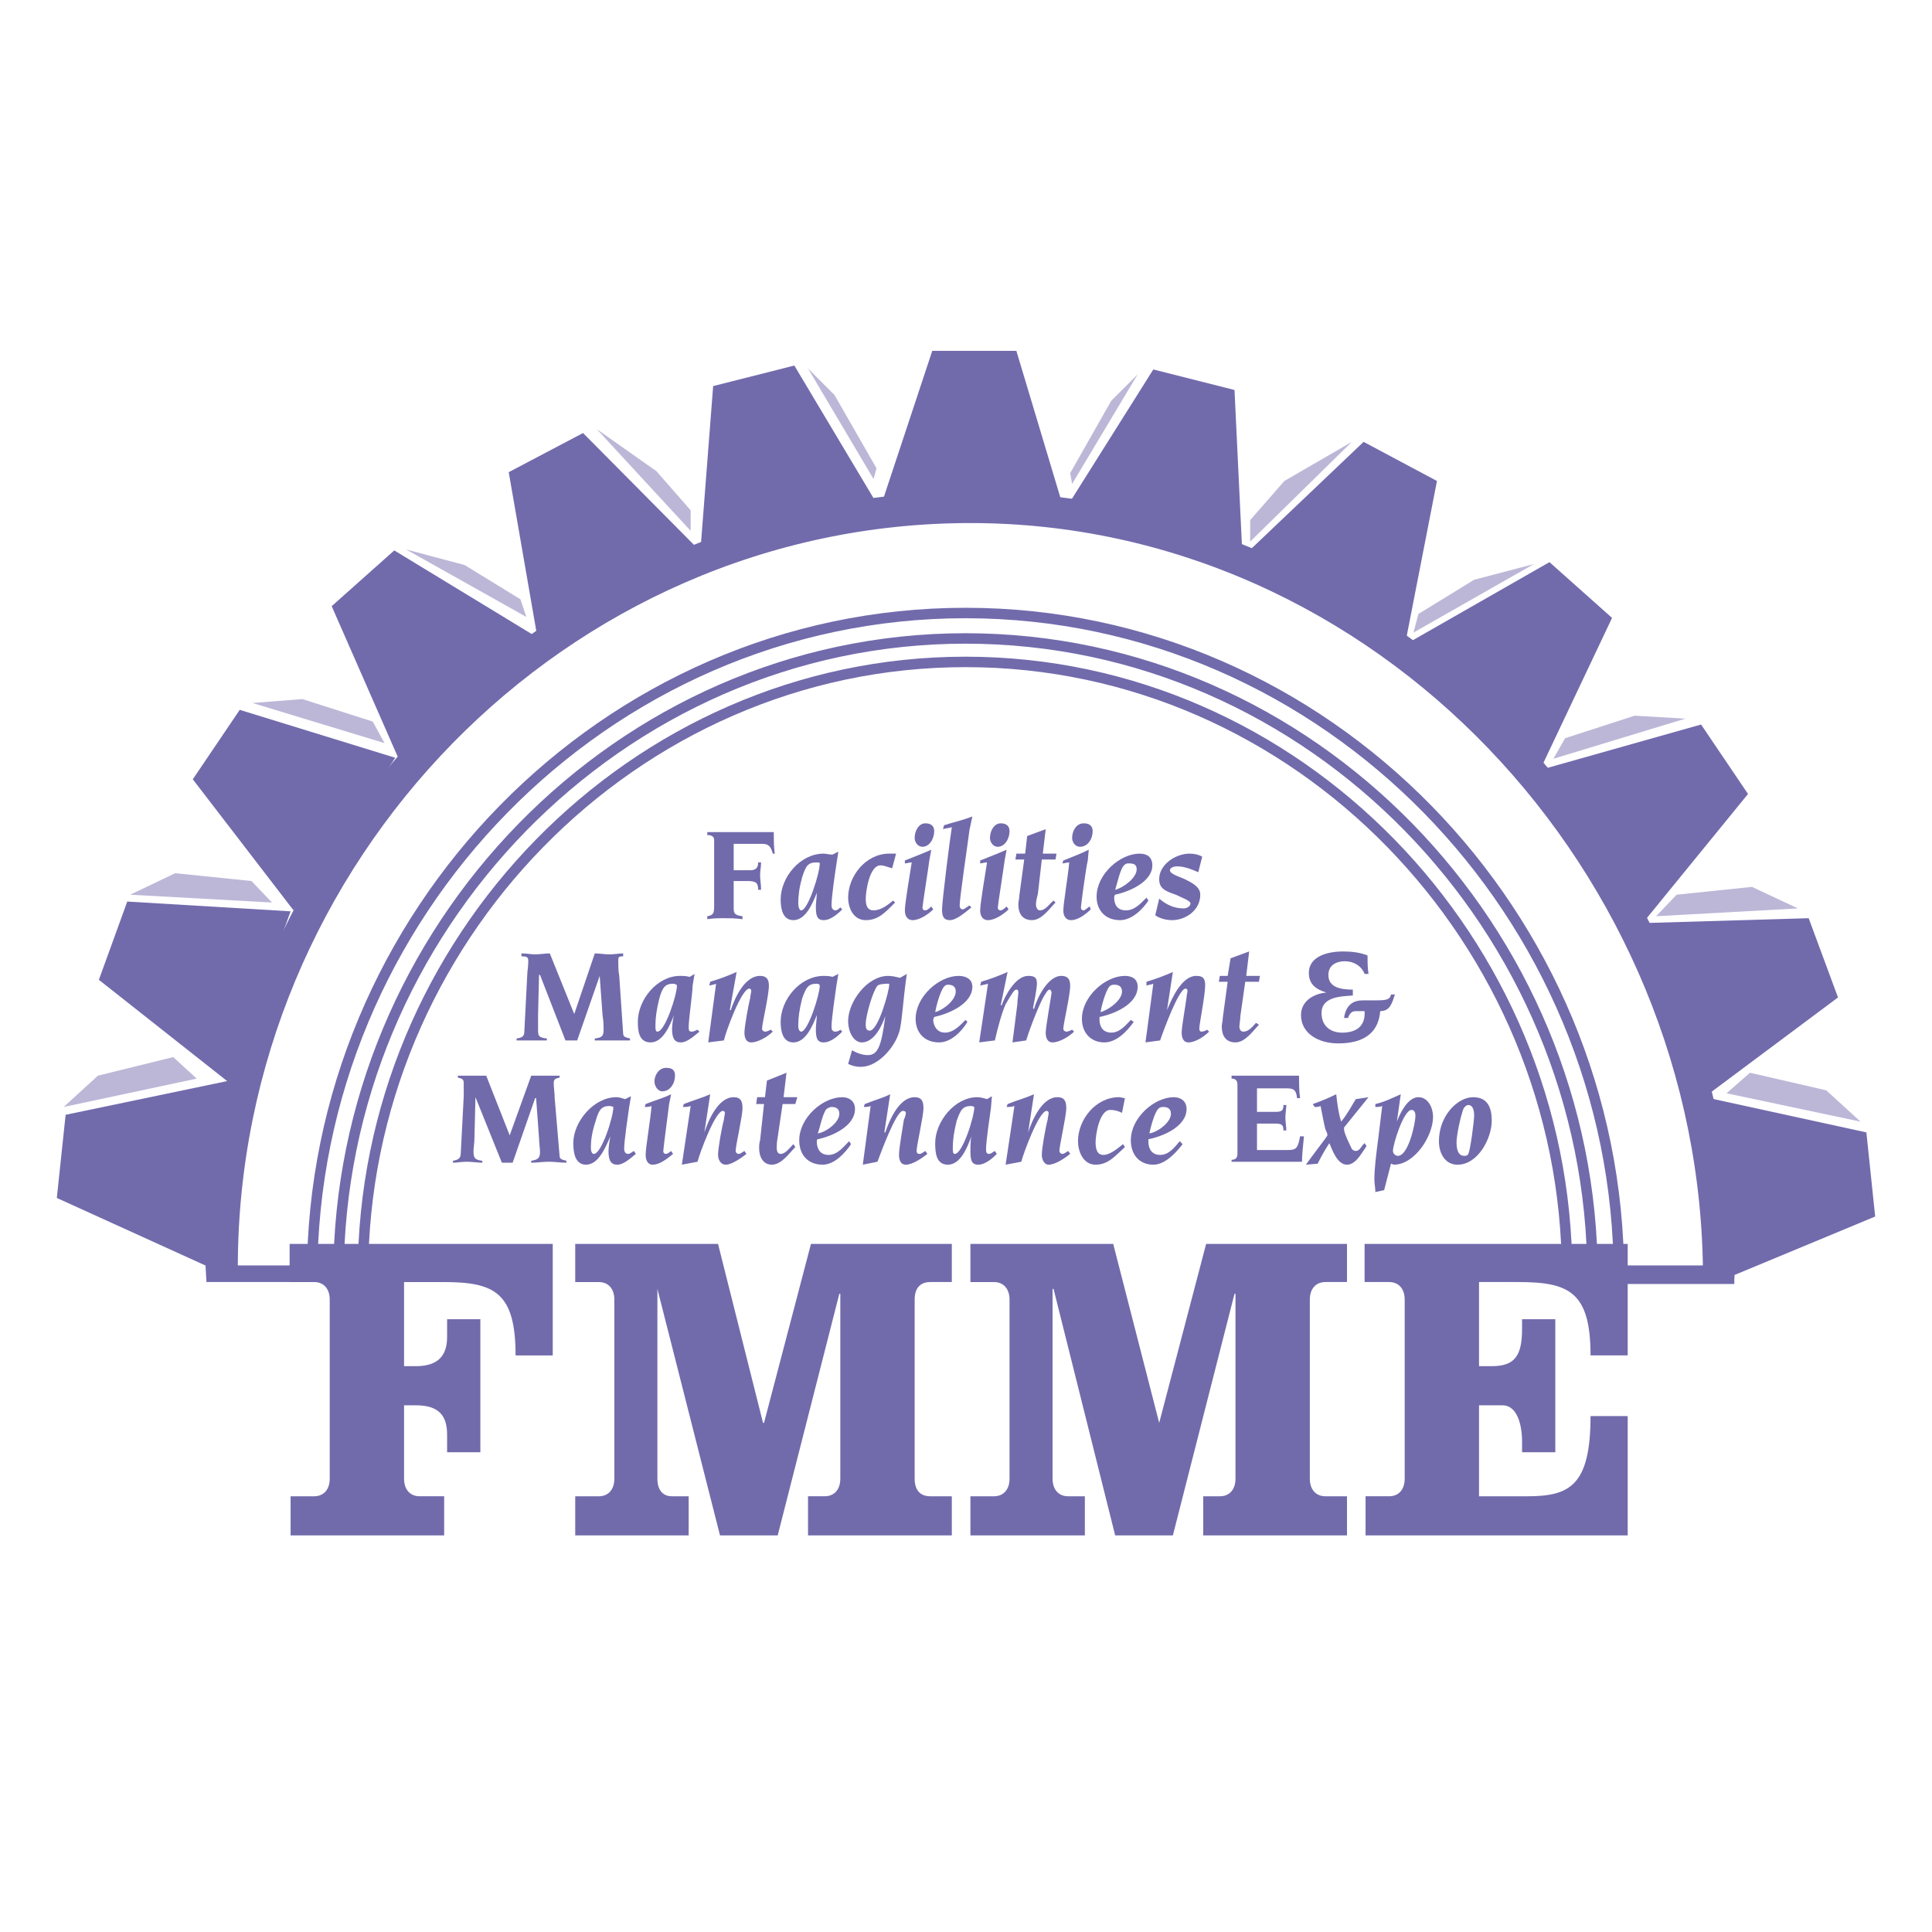 <?xml version="1.0" encoding="utf-8"?>
<!-- Generator: Adobe Illustrator 13.0.0, SVG Export Plug-In . SVG Version: 6.00 Build 14948)  -->
<!DOCTYPE svg PUBLIC "-//W3C//DTD SVG 1.0//EN" "http://www.w3.org/TR/2001/REC-SVG-20010904/DTD/svg10.dtd">
<svg version="1.0" id="Layer_1" xmlns="http://www.w3.org/2000/svg" xmlns:xlink="http://www.w3.org/1999/xlink" x="0px" y="0px"
	 width="192.756px" height="192.756px" viewBox="0 0 192.756 192.756" enable-background="new 0 0 192.756 192.756"
	 xml:space="preserve">
<g>
	<polygon fill-rule="evenodd" clip-rule="evenodd" fill="#FFFFFF" points="0,0 192.756,0 192.756,192.756 0,192.756 0,0 	"/>
	<polygon fill-rule="evenodd" clip-rule="evenodd" fill="#716BAC" points="170.106,109.467 186.209,112.98 187.087,121.373 
		172.058,127.619 170.106,109.467 170.106,109.467 	"/>
	<polygon fill-rule="evenodd" clip-rule="evenodd" fill="#716BAC" points="163.958,92.096 180.451,91.608 183.379,99.514 
		170.302,109.271 163.958,92.096 163.958,92.096 	"/>
	<polygon fill-rule="evenodd" clip-rule="evenodd" fill="#716BAC" points="153.809,76.774 169.716,72.285 174.4,79.214 
		164.056,91.9 153.809,76.774 153.809,76.774 	"/>
	<polygon fill-rule="evenodd" clip-rule="evenodd" fill="#716BAC" points="140.244,64.283 154.59,56.085 160.835,61.648 
		153.809,76.482 140.244,64.283 140.244,64.283 	"/>
	<polygon fill-rule="evenodd" clip-rule="evenodd" fill="#716BAC" points="124.045,55.5 136.048,44.083 143.367,47.986 
		140.244,63.99 124.045,55.5 124.045,55.5 	"/>
	<polygon fill-rule="evenodd" clip-rule="evenodd" fill="#716BAC" points="106.283,50.816 115.066,36.86 123.166,38.909 
		123.947,55.207 106.283,50.816 106.283,50.816 	"/>
	<polygon fill-rule="evenodd" clip-rule="evenodd" fill="#716BAC" points="87.839,50.621 93.011,35.006 101.404,35.006 
		106.088,50.621 87.839,50.621 87.839,50.621 	"/>
	<polygon fill-rule="evenodd" clip-rule="evenodd" fill="#716BAC" points="69.883,54.915 71.151,38.52 79.251,36.47 87.644,50.522 
		69.883,54.915 69.883,54.915 	"/>
	<polygon fill-rule="evenodd" clip-rule="evenodd" fill="#716BAC" points="53.585,63.405 50.755,47.108 58.172,43.203 
		69.688,54.816 53.585,63.405 53.585,63.405 	"/>
	<polygon fill-rule="evenodd" clip-rule="evenodd" fill="#716BAC" points="39.728,75.603 33.092,60.477 39.337,54.915 
		53.292,63.405 39.728,75.603 39.728,75.603 	"/>
	<polygon fill-rule="evenodd" clip-rule="evenodd" fill="#716BAC" points="29.286,90.827 19.234,77.75 23.918,70.822 39.435,75.603 
		29.286,90.827 29.286,90.827 	"/>
	<polygon fill-rule="evenodd" clip-rule="evenodd" fill="#716BAC" points="22.845,108.004 9.865,97.756 12.696,89.948 
		28.993,90.924 22.845,108.004 22.845,108.004 	"/>
	<polygon fill-rule="evenodd" clip-rule="evenodd" fill="#716BAC" points="20.698,126.35 5.669,119.52 6.547,111.223 
		24.309,107.516 20.698,126.35 20.698,126.35 	"/>
	<path fill="none" stroke="#716BAC" stroke-width="3.131" stroke-miterlimit="2.613" d="M171.473,127.521
		c0-41.281-33.375-76.901-74.656-76.901c-41.28,0-74.655,34.643-74.655,75.827"/>
	<path fill="none" stroke="#716BAC" stroke-width="1.043" stroke-miterlimit="2.613" d="M161.519,127.326
		c0-36.012-29.179-66.166-65.189-66.166c-36.01,0-65.189,30.154-65.189,66.166 M158.884,127.326
		c0-34.548-28.008-63.628-62.555-63.628c-34.546,0-62.554,29.081-62.554,63.628 M156.347,127.131
		c0-33.182-26.837-61.092-60.018-61.092c-33.18,0-60.114,27.91-60.114,61.092"/>
	<polygon fill-rule="evenodd" clip-rule="evenodd" fill="#716BAC" points="36.8,127.91 36.8,126.252 20.503,126.252 20.6,127.91 
		36.8,127.91 36.8,127.91 	"/>
	<polygon fill-rule="evenodd" clip-rule="evenodd" fill="#716BAC" points="173.034,128.105 173.034,126.252 155.663,126.252 
		155.565,128.105 173.034,128.105 173.034,128.105 	"/>
	<polygon fill-rule="evenodd" clip-rule="evenodd" fill="#BCB7D7" points="6.353,110.443 9.768,107.32 17.282,105.465 
		19.625,107.613 6.353,110.443 6.353,110.443 	"/>
	<polygon fill-rule="evenodd" clip-rule="evenodd" fill="#BCB7D7" points="185.623,111.906 182.207,108.783 174.596,107.027 
		172.253,109.076 185.623,111.906 185.623,111.906 	"/>
	<polygon fill-rule="evenodd" clip-rule="evenodd" fill="#BCB7D7" points="12.988,89.266 17.478,87.119 25.089,87.9 27.139,90.046 
		12.988,89.266 12.988,89.266 	"/>
	<polygon fill-rule="evenodd" clip-rule="evenodd" fill="#BCB7D7" points="179.377,90.632 174.791,88.484 167.276,89.266 
		165.227,91.413 179.377,90.632 179.377,90.632 	"/>
	<polygon fill-rule="evenodd" clip-rule="evenodd" fill="#BCB7D7" points="25.187,70.138 30.164,69.747 37.19,71.992 38.362,74.139 
		25.187,70.138 25.187,70.138 	"/>
	<polygon fill-rule="evenodd" clip-rule="evenodd" fill="#BCB7D7" points="168.154,71.699 163.08,71.406 156.151,73.652 
		154.98,75.701 168.154,71.699 168.154,71.699 	"/>
	<polygon fill-rule="evenodd" clip-rule="evenodd" fill="#BCB7D7" points="40.509,54.816 46.364,56.378 51.927,59.794 52.512,61.55 
		40.509,54.816 40.509,54.816 	"/>
	<polygon fill-rule="evenodd" clip-rule="evenodd" fill="#BCB7D7" points="153.028,56.28 147.075,57.842 141.513,61.258 
		141.024,63.112 153.028,56.28 153.028,56.28 	"/>
	<polygon fill-rule="evenodd" clip-rule="evenodd" fill="#BCB7D7" points="59.539,42.813 65.491,47.01 68.907,50.913 68.907,52.962 
		59.539,42.813 59.539,42.813 	"/>
	<polygon fill-rule="evenodd" clip-rule="evenodd" fill="#BCB7D7" points="134.877,44.083 128.143,47.986 124.728,51.889 
		124.728,54.037 134.877,44.083 134.877,44.083 	"/>
	<polygon fill-rule="evenodd" clip-rule="evenodd" fill="#BCB7D7" points="80.617,36.763 83.252,39.398 87.449,46.717 
		87.155,47.791 80.617,36.763 80.617,36.763 	"/>
	<polygon fill-rule="evenodd" clip-rule="evenodd" fill="#BCB7D7" points="113.505,37.349 110.87,39.984 106.771,47.205 
		106.966,48.278 113.505,37.349 113.505,37.349 	"/>
	<path fill-rule="evenodd" clip-rule="evenodd" fill="#716BAC" d="M28.993,153.186v-3.902h2.342c0.976,0,1.562-0.684,1.562-1.758
		v-17.857c0-1.074-0.586-1.758-1.562-1.758h-2.439v-3.805h26.251v11.125h-3.708c0-6.344-2.147-7.32-7.222-7.32h-3.903v8.393h1.171
		c2.342,0,3.123-1.17,3.123-2.926v-1.758h3.318v13.271h-3.318v-1.756c0-1.854-0.781-2.928-3.123-2.928h-1.171v7.318
		c0,1.074,0.585,1.758,1.562,1.758h2.439v3.902H28.993L28.993,153.186L28.993,153.186z"/>
	<path fill-rule="evenodd" clip-rule="evenodd" fill="#716BAC" d="M71.639,124.105l4.489,17.857h0.098l4.684-17.857h14.053v3.805
		h-2.147c-1.073,0-1.561,0.684-1.561,1.758v17.857c0,1.074,0.488,1.758,1.561,1.758h2.147v3.902H80.617v-3.902h1.659
		c0.976,0,1.562-0.684,1.562-1.758v-18.443H83.74l-6.148,24.104h-5.758l-6.246-24.592l0,0v18.932c0,1.074,0.488,1.758,1.463,1.758
		h1.659v3.902h-11.32v-3.902h2.342c0.976,0,1.562-0.684,1.562-1.758v-17.857c0-1.074-0.585-1.758-1.562-1.758h-2.342v-3.805H71.639
		L71.639,124.105L71.639,124.105z"/>
	<path fill-rule="evenodd" clip-rule="evenodd" fill="#716BAC" d="M111.065,124.105l4.587,17.857l0,0l4.684-17.857h14.053v3.805
		h-2.146c-0.977,0-1.562,0.684-1.562,1.758v17.857c0,1.074,0.585,1.758,1.562,1.758h2.146v3.902h-14.346v-3.902h1.659
		c0.976,0,1.562-0.684,1.562-1.758v-18.443h-0.098l-6.148,24.104h-5.758l-6.147-24.592h-0.098v18.932
		c0,1.074,0.586,1.758,1.562,1.758h1.659v3.902H96.817v-3.902h2.342c0.976,0,1.562-0.684,1.562-1.758v-17.857
		c0-1.074-0.586-1.758-1.562-1.758h-2.342v-3.805H111.065L111.065,124.105L111.065,124.105z"/>
	<path fill-rule="evenodd" clip-rule="evenodd" fill="#716BAC" d="M140.146,129.668c0-1.074-0.586-1.758-1.562-1.758h-2.439v-3.805
		h26.251v11.125h-3.708c0-6.344-2.147-7.32-7.222-7.32h-3.903v8.393h1.269c2.244,0,3.025-0.975,3.025-3.707v-0.977h3.317v13.271
		h-3.317v-1.072c0-1.66-0.488-3.611-1.952-3.611h-2.342v9.076h4.781c4.196,0,6.344-0.977,6.344-8.002h3.708v11.904h-26.153v-3.902
		h2.342c0.976,0,1.562-0.684,1.562-1.758V129.668L140.146,129.668L140.146,129.668z"/>
	<path fill-rule="evenodd" clip-rule="evenodd" fill="#716BAC" d="M71.249,83.8c0-0.292-0.195-0.487-0.683-0.487V83.02h6.636
		c0,0.78,0,1.464,0.097,2.146h-0.195c-0.195-0.683-0.39-0.976-1.073-0.976h-2.83v2.635h1.659c0.585,0,0.78-0.292,0.78-0.78h0.293
		c0,0.39-0.098,0.878-0.098,1.269c0,0.488,0.098,0.878,0.098,1.464H75.64c0-0.684-0.195-0.878-1.073-0.878h-1.366v2.732
		c0,0.487,0.098,0.683,0.878,0.781v0.292c-0.781-0.097-1.366-0.097-1.854-0.097c-0.488,0-0.976,0-1.659,0.097v-0.292
		c0.585-0.098,0.683-0.293,0.683-0.976V83.8L71.249,83.8L71.249,83.8z"/>
	<path fill-rule="evenodd" clip-rule="evenodd" fill="#716BAC" d="M84.033,90.729c-0.293,0.292-1.074,1.074-1.854,1.074
		c-0.684,0-0.781-0.489-0.781-1.367c0-0.293,0.098-1.073,0.098-1.366l0,0c-0.39,0.976-1.074,2.733-2.342,2.733
		c-1.074,0-1.268-1.171-1.268-2.05c0-2.245,1.952-4.587,4.294-4.587c0.195,0,0.585,0.097,0.877,0.097l0.586-0.292l-0.195,1.269
		c-0.097,0.585-0.488,3.22-0.488,4.099c0,0.195,0.097,0.488,0.391,0.488c0.195,0,0.39-0.195,0.488-0.293L84.033,90.729
		L84.033,90.729L84.033,90.729L84.033,90.729z M80.032,87.509c-0.293,1.074-0.391,1.855-0.391,2.635
		c0,0.293,0.098,0.684,0.292,0.684c0.683,0,1.854-3.708,1.854-4.685c0-0.097-0.098-0.097-0.293-0.097
		C80.617,86.045,80.422,86.338,80.032,87.509L80.032,87.509L80.032,87.509z"/>
	<path fill-rule="evenodd" clip-rule="evenodd" fill="#716BAC" d="M89.302,90.046c-0.975,0.976-1.658,1.757-2.927,1.757
		c-1.269,0-1.756-1.269-1.756-2.245c0-2.147,1.756-4.392,4.099-4.392c0.195,0,0.391,0,0.683,0l-0.39,1.463
		c-0.391-0.096-0.781-0.292-1.171-0.292c-1.073,0-1.464,2.537-1.464,3.317c0,0.586,0.098,1.172,0.78,1.172
		c0.781,0,1.464-0.586,1.953-0.977L89.302,90.046L89.302,90.046L89.302,90.046z"/>
	<path fill-rule="evenodd" clip-rule="evenodd" fill="#716BAC" d="M93.109,90.729c-0.488,0.488-1.366,1.074-2.049,1.074
		c-0.585,0-0.781-0.489-0.781-0.976c0-0.684,0.488-3.513,0.683-4.782c-0.293,0-0.488,0.097-0.683,0.097V85.85
		c0.976-0.391,1.756-0.684,2.635-1.074l-0.195,1.074c-0.098,0.78-0.684,4.489-0.684,4.684s0.098,0.293,0.293,0.293
		c0.195,0,0.488-0.293,0.585-0.391L93.109,90.729L93.109,90.729L93.109,90.729L93.109,90.729z M92.328,82.142
		c0.683,0,0.878,0.389,0.878,0.78c0,0.781-0.488,1.562-1.171,1.562c-0.488,0-0.78-0.489-0.78-0.878
		C91.255,82.922,91.645,82.142,92.328,82.142L92.328,82.142L92.328,82.142z"/>
	<path fill-rule="evenodd" clip-rule="evenodd" fill="#716BAC" d="M96.915,90.534c-0.488,0.39-1.464,1.269-2.146,1.269
		c-0.683,0-0.781-0.489-0.781-1.074c0-0.781,0.781-7.026,0.976-8.198c-0.293,0.098-0.585,0.098-0.878,0.195l0.097-0.39
		c0.878-0.292,1.854-0.487,2.83-0.878c-0.098,0.488-0.195,0.878-0.292,1.366c-0.098,0.878-0.976,6.733-0.976,7.514
		c0,0.195,0.098,0.391,0.293,0.391s0.488-0.293,0.683-0.391L96.915,90.534L96.915,90.534L96.915,90.534z"/>
	<path fill-rule="evenodd" clip-rule="evenodd" fill="#716BAC" d="M100.623,90.729c-0.488,0.488-1.366,1.074-2.05,1.074
		c-0.585,0-0.78-0.489-0.78-0.976c0-0.684,0.488-3.513,0.684-4.782c-0.293,0-0.488,0.097-0.684,0.097V85.85
		c0.977-0.391,1.757-0.684,2.635-1.074l-0.195,1.074c-0.098,0.78-0.683,4.489-0.683,4.684s0.098,0.293,0.293,0.293
		c0.194,0,0.487-0.293,0.585-0.391L100.623,90.729L100.623,90.729L100.623,90.729L100.623,90.729z M99.843,82.142
		c0.683,0,0.878,0.389,0.878,0.78c0,0.781-0.488,1.562-1.171,1.562c-0.488,0-0.78-0.489-0.78-0.878
		C98.77,82.922,99.159,82.142,99.843,82.142L99.843,82.142L99.843,82.142z"/>
	<path fill-rule="evenodd" clip-rule="evenodd" fill="#716BAC" d="M105.308,85.752h-1.366l-0.391,3.416
		c-0.098,0.39-0.195,0.78-0.195,1.073c0,0.195,0.098,0.586,0.391,0.586c0.585,0,0.976-0.684,1.366-0.977l0.195,0.195
		c-0.586,0.586-1.366,1.757-2.343,1.757c-0.976,0-1.366-0.684-1.366-1.562c0-0.293,0.098-0.586,0.098-0.877l0.488-3.611h-0.878
		l0.098-0.586h0.878l0.195-1.756l1.854-0.684l-0.292,2.44h1.366L105.308,85.752L105.308,85.752L105.308,85.752z"/>
	<path fill-rule="evenodd" clip-rule="evenodd" fill="#716BAC" d="M108.82,90.729c-0.487,0.488-1.269,1.074-1.951,1.074
		c-0.586,0-0.781-0.489-0.781-0.976c0-0.684,0.488-3.513,0.586-4.782c-0.195,0-0.488,0.097-0.684,0.097l0.098-0.292
		c0.977-0.391,1.757-0.684,2.537-1.074l-0.097,1.074c-0.195,0.78-0.684,4.489-0.684,4.684s0.098,0.293,0.293,0.293
		c0.098,0,0.391-0.293,0.585-0.391L108.82,90.729L108.82,90.729L108.82,90.729L108.82,90.729z M108.138,82.142
		c0.683,0,0.878,0.389,0.878,0.78c0,0.781-0.487,1.562-1.269,1.562c-0.488,0-0.781-0.489-0.781-0.878
		C106.966,82.922,107.356,82.142,108.138,82.142L108.138,82.142L108.138,82.142z"/>
	<path fill-rule="evenodd" clip-rule="evenodd" fill="#716BAC" d="M114.578,89.851c-0.585,0.879-1.659,1.953-2.83,1.953
		c-1.464,0-2.342-0.976-2.342-2.343c0-2.245,2.342-4.294,4.294-4.294c0.683,0,1.269,0.292,1.269,1.172
		c0,1.659-2.342,2.635-3.709,2.927c-0.097,0.098-0.097,0.195-0.097,0.292c0,0.39,0.097,1.269,1.171,1.269
		c0.878,0,1.464-0.684,2.049-1.269L114.578,89.851L114.578,89.851L114.578,89.851L114.578,89.851z M112.627,86.143
		c-0.195,0-0.293,0-0.488,0.196c-0.391,0.39-0.684,1.854-0.879,2.439c0.781-0.195,2.147-1.171,2.147-2.049
		C113.407,86.24,113.114,86.143,112.627,86.143L112.627,86.143L112.627,86.143z"/>
	<path fill-rule="evenodd" clip-rule="evenodd" fill="#716BAC" d="M115.652,89.655c0.683,0.586,1.463,0.977,2.439,0.977
		c0.292,0,0.683-0.195,0.683-0.488s-0.878-0.585-1.464-0.878c-1.171-0.391-1.658-0.683-1.658-1.561c0-1.464,1.658-2.538,3.024-2.538
		c0.488,0,0.879,0.097,1.269,0.292l-0.39,1.562c-0.684-0.292-1.366-0.585-2.147-0.585c-0.195,0-0.683,0.098-0.683,0.39
		c0,0.293,0.487,0.489,1.464,0.879c0.78,0.389,1.562,0.78,1.562,1.561c0,1.562-1.464,2.538-2.831,2.538
		c-0.585,0-1.268-0.195-1.658-0.489L115.652,89.655L115.652,89.655L115.652,89.655z"/>
	<path fill-rule="evenodd" clip-rule="evenodd" fill="#716BAC" d="M52.609,97.17c0-0.292,0.098-0.682,0.098-1.268
		c0-0.391-0.098-0.489-0.683-0.489v-0.292c0.488,0,0.976,0.097,1.366,0.097c0.488,0,0.976-0.097,1.464-0.097l2.439,6.051l2.05-6.051
		c0.488,0,0.976,0.097,1.464,0.097c0.488,0,0.976-0.097,1.366-0.097v0.292c-0.488,0-0.488,0.098-0.488,0.489s0,0.977,0.097,1.463
		l0.391,5.758c0,0.391,0.39,0.391,0.683,0.488v0.195c-0.586,0-1.171,0-1.757,0c-0.585,0-1.171,0-1.756,0v-0.195
		c0.683-0.098,0.878-0.195,0.878-0.879c0-0.293,0-0.877-0.098-1.365l-0.292-4.002l0,0l-2.245,6.441h-1.17l-2.538-6.539h-0.097
		l-0.098,4.002c0,0.684,0,1.074,0,1.365c0,0.684,0,0.879,0.879,0.977v0.195c-0.586,0-1.074,0-1.562,0c-0.488,0-0.976,0-1.463,0
		v-0.195c0.585-0.098,0.781-0.195,0.781-0.781L52.609,97.17L52.609,97.17L52.609,97.17z"/>
	<path fill-rule="evenodd" clip-rule="evenodd" fill="#716BAC" d="M69.785,102.928c-0.391,0.293-1.171,1.074-1.854,1.074
		s-0.879-0.488-0.879-1.367c0-0.291,0.098-1.072,0.196-1.365l0,0c-0.391,0.977-1.074,2.732-2.343,2.732
		c-1.171,0-1.268-1.172-1.268-2.049c0-2.244,1.952-4.588,4.196-4.588c0.292,0,0.585,0,0.976,0.098l0.488-0.293l-0.195,1.172
		c0,0.684-0.391,3.318-0.391,4.098c0,0.293,0,0.488,0.293,0.488c0.195,0,0.39-0.098,0.585-0.195L69.785,102.928L69.785,102.928
		L69.785,102.928L69.785,102.928z M65.784,99.609c-0.293,1.172-0.391,1.953-0.391,2.734c0,0.291,0,0.584,0.195,0.584
		c0.781,0,1.951-3.707,1.951-4.586c0-0.098-0.195-0.195-0.39-0.195C66.37,98.146,66.077,98.537,65.784,99.609L65.784,99.609
		L65.784,99.609z"/>
	<path fill-rule="evenodd" clip-rule="evenodd" fill="#716BAC" d="M71.444,98.146c-0.195,0.098-0.391,0.098-0.683,0.195l0.097-0.391
		c0.976-0.293,1.757-0.586,2.635-0.976l-0.683,3.806h0.098c0.39-1.172,1.366-3.416,2.927-3.416c0.683,0,0.878,0.391,0.878,0.977
		c0,0.977-0.683,3.807-0.683,4.293c0,0.195,0.195,0.293,0.292,0.293c0.195,0,0.391-0.098,0.586-0.195l0.195,0.195
		c-0.488,0.488-1.464,1.074-2.147,1.074c-0.585,0-0.683-0.586-0.683-0.977c0-0.586,0.39-2.732,0.585-3.512
		c0-0.195,0.097-0.488,0.097-0.684c0-0.098-0.097-0.195-0.195-0.195c-0.781,0-2.342,4.293-2.538,5.172l-1.561,0.195L71.444,98.146
		L71.444,98.146L71.444,98.146z"/>
	<path fill-rule="evenodd" clip-rule="evenodd" fill="#716BAC" d="M84.033,102.928c-0.293,0.293-1.074,1.074-1.854,1.074
		c-0.684,0-0.781-0.488-0.781-1.367c0-0.291,0.098-1.072,0.098-1.365l0,0c-0.39,0.977-1.074,2.732-2.342,2.732
		c-1.074,0-1.268-1.172-1.268-2.049c0-2.244,1.952-4.588,4.294-4.588c0.195,0,0.585,0,0.877,0.098l0.586-0.293l-0.195,1.172
		c-0.097,0.684-0.488,3.318-0.488,4.098c0,0.293,0.097,0.488,0.391,0.488c0.195,0,0.39-0.098,0.488-0.195L84.033,102.928
		L84.033,102.928L84.033,102.928L84.033,102.928z M80.032,99.609c-0.293,1.172-0.391,1.953-0.391,2.734
		c0,0.291,0.098,0.584,0.292,0.584c0.683,0,1.854-3.707,1.854-4.586c0-0.098-0.098-0.195-0.293-0.195
		C80.617,98.146,80.422,98.537,80.032,99.609L80.032,99.609L80.032,99.609z"/>
	<path fill-rule="evenodd" clip-rule="evenodd" fill="#716BAC" d="M88.62,97.365c0.391,0,0.781,0.098,1.171,0.195l0.683-0.391
		c-0.391,2.635-0.488,5.076-0.781,5.855c-0.488,1.562-2.147,3.416-3.806,3.416c-0.488,0-0.878-0.098-1.269-0.293l0.39-1.365
		c0.488,0.293,1.073,0.486,1.562,0.486c0.976,0,1.366-0.779,1.757-3.902l0,0c-0.293,0.879-1.074,2.635-2.342,2.635
		c-0.781,0-1.366-0.977-1.366-2.146C84.619,100,86.473,97.365,88.62,97.365L88.62,97.365L88.62,97.365L88.62,97.365z M86.766,102.83
		c0.878,0,1.952-4,1.952-4.586c0-0.098,0-0.098-0.098-0.098s-0.878,0-1.074,0.195c-0.488,0.586-1.171,3.025-1.171,3.807
		C86.375,102.439,86.375,102.83,86.766,102.83L86.766,102.83L86.766,102.83z"/>
	<path fill-rule="evenodd" clip-rule="evenodd" fill="#716BAC" d="M96.524,101.953c-0.585,0.975-1.659,2.049-2.83,2.049
		c-1.464,0-2.342-0.977-2.342-2.342c0-2.244,2.342-4.295,4.294-4.295c0.683,0,1.366,0.293,1.366,1.074
		c0,1.756-2.439,2.732-3.806,3.025c0,0-0.098,0.195-0.098,0.293c0,0.293,0.195,1.268,1.171,1.268c0.878,0,1.562-0.779,2.049-1.268
		L96.524,101.953L96.524,101.953L96.524,101.953L96.524,101.953z M94.573,98.244c-0.195,0-0.293,0.098-0.391,0.195
		c-0.39,0.488-0.78,1.951-0.878,2.537c0.781-0.195,2.05-1.172,2.05-2.049C95.354,98.439,95.061,98.244,94.573,98.244L94.573,98.244
		L94.573,98.244z"/>
	<path fill-rule="evenodd" clip-rule="evenodd" fill="#716BAC" d="M98.573,98.146c-0.292,0.098-0.487,0.098-0.78,0.195l0.098-0.391
		c0.976-0.293,1.757-0.586,2.635-0.976l-0.683,3.318h0.098c0.292-0.877,1.366-2.928,2.635-2.928c0.683,0,0.878,0.195,0.878,0.781
		c0,0.488-0.293,1.951-0.391,2.439l0.098,0.098c0.293-1.074,1.366-3.318,2.732-3.318c0.684,0,0.879,0.391,0.879,0.977
		c0,0.977-0.684,3.807-0.684,4.293c0,0.195,0.195,0.293,0.293,0.293c0.195,0,0.391-0.098,0.585-0.195l0.195,0.195
		c-0.487,0.488-1.463,1.074-2.146,1.074c-0.586,0-0.684-0.586-0.684-0.977c0-0.586,0.586-3.805,0.586-4
		c0-0.098-0.098-0.293-0.195-0.293c-0.195,0-0.391,0.391-0.585,0.684c-0.391,0.682-1.27,2.83-1.757,4.391l-1.366,0.195l0.487-3.807
		c0-0.391,0.098-0.975,0.098-1.17c0-0.098,0-0.293-0.194-0.293c-0.195,0-0.391,0.293-1.074,1.463
		c-0.39,0.879-0.78,2.342-1.073,3.611l-1.562,0.195L98.573,98.146L98.573,98.146L98.573,98.146z"/>
	<path fill-rule="evenodd" clip-rule="evenodd" fill="#716BAC" d="M113.114,101.953c-0.683,0.975-1.756,2.049-2.928,2.049
		c-1.366,0-2.244-0.977-2.244-2.342c0-2.244,2.342-4.295,4.294-4.295c0.683,0,1.269,0.293,1.269,1.074
		c0,1.756-2.342,2.732-3.806,3.025c0,0,0,0.195,0,0.293c0,0.293,0.098,1.268,1.171,1.268c0.878,0,1.464-0.779,1.952-1.268
		L113.114,101.953L113.114,101.953L113.114,101.953L113.114,101.953z M111.163,98.244c-0.293,0-0.391,0.098-0.488,0.195
		c-0.391,0.488-0.78,1.951-0.878,2.537c0.78-0.195,2.146-1.172,2.146-2.049C111.943,98.439,111.65,98.244,111.163,98.244
		L111.163,98.244L111.163,98.244z"/>
	<path fill-rule="evenodd" clip-rule="evenodd" fill="#716BAC" d="M115.066,98.146c-0.195,0.098-0.488,0.098-0.684,0.195v-0.391
		c0.977-0.293,1.757-0.586,2.635-0.976l-0.585,3.806l0,0c0.487-1.172,1.464-3.416,2.928-3.416c0.78,0,0.878,0.391,0.878,0.977
		c0,0.977-0.585,3.807-0.585,4.293c0,0.195,0.098,0.293,0.194,0.293c0.195,0,0.488-0.098,0.586-0.195l0.195,0.195
		c-0.488,0.488-1.366,1.074-2.05,1.074c-0.585,0-0.683-0.586-0.683-0.977c0-0.586,0.391-2.732,0.487-3.512
		c0-0.195,0.098-0.488,0.098-0.684c0-0.098-0.098-0.195-0.194-0.195c-0.684,0-2.245,4.293-2.538,5.172l-1.464,0.195L115.066,98.146
		L115.066,98.146L115.066,98.146z"/>
	<path fill-rule="evenodd" clip-rule="evenodd" fill="#716BAC" d="M125.605,97.951h-1.366l-0.487,3.416
		c0,0.391-0.098,0.781-0.098,1.072c0,0.195,0.098,0.488,0.391,0.488c0.585,0,0.976-0.584,1.268-0.877l0.293,0.195
		c-0.585,0.584-1.366,1.756-2.342,1.756s-1.366-0.684-1.366-1.562c0-0.291,0.098-0.584,0.098-0.877l0.488-3.611h-0.879l0.098-0.586
		h0.781l0.292-1.757l1.854-0.683l-0.293,2.439h1.366L125.605,97.951L125.605,97.951L125.605,97.951z"/>
	<path fill-rule="evenodd" clip-rule="evenodd" fill="#716BAC" d="M137.316,99.805c1.073,0,1.366-0.096,1.464-0.584h0.391
		c-0.293,0.877-0.488,1.658-1.464,1.658c-0.195,2.342-1.854,3.221-4.196,3.221c-1.952,0-3.709-0.977-3.709-2.83
		c0-1.465,1.367-2.146,2.538-2.244l0,0c-0.977-0.293-1.757-0.781-1.757-1.953c0-1.659,1.854-2.146,3.416-2.146
		c0.878,0,1.658,0.098,2.439,0.39c0,0.488,0,1.269,0.098,1.854h-0.391c-0.293-0.781-1.073-1.268-1.952-1.268
		c-0.878,0-1.659,0.391-1.659,1.366c0,1.172,1.074,1.465,2.44,1.465v0.586c-1.171,0.098-3.123,0.098-3.123,1.756
		c0,1.27,0.878,1.951,2.049,1.951c1.464,0,2.343-0.682,2.245-2.146h-0.878c-0.391,0-0.586,0.195-0.781,0.684h-0.391
		c0.195-1.367,0.977-1.758,1.854-1.758H137.316L137.316,99.805L137.316,99.805z"/>
	<path fill-rule="evenodd" clip-rule="evenodd" fill="#716BAC" d="M46.266,109.369c0-0.391,0-0.781,0-1.27
		c0-0.389-0.097-0.486-0.586-0.584v-0.195c0.391,0,0.879,0,1.367,0s0.976,0,1.463,0l2.342,5.953L53,107.32c0.488,0,0.976,0,1.464,0
		c0.39,0,0.878,0,1.366,0v0.195c-0.488,0.098-0.585,0.195-0.585,0.584c0,0.391,0.097,0.977,0.097,1.465l0.488,5.758
		c0,0.391,0.39,0.391,0.683,0.488v0.195c-0.585,0-1.171-0.098-1.757-0.098c-0.585,0-1.17,0.098-1.756,0.098v-0.195
		c0.683-0.098,0.878-0.293,0.878-0.879c0-0.293-0.097-0.977-0.097-1.365l-0.293-4.002H53.39l-2.245,6.441h-1.073l-2.635-6.539l0,0
		l-0.098,3.904c0,0.779-0.098,1.072-0.098,1.463c0,0.684,0.098,0.879,0.878,0.977v0.195c-0.488,0-0.976-0.098-1.562-0.098
		c-0.488,0-0.976,0.098-1.366,0.098v-0.195c0.487-0.098,0.781-0.195,0.781-0.781L46.266,109.369L46.266,109.369L46.266,109.369z"/>
	<path fill-rule="evenodd" clip-rule="evenodd" fill="#716BAC" d="M63.442,115.127c-0.391,0.293-1.171,1.074-1.854,1.074
		s-0.878-0.488-0.878-1.367c0-0.293,0.098-1.072,0.195-1.463l0,0c-0.488,1.072-1.171,2.83-2.439,2.83
		c-1.073,0-1.269-1.172-1.269-2.148c0-2.146,2.049-4.586,4.294-4.586c0.292,0,0.585,0.098,0.878,0.195l0.585-0.293l-0.195,1.172
		c-0.098,0.682-0.488,3.316-0.488,4.098c0,0.195,0.098,0.488,0.391,0.488c0.195,0,0.39-0.195,0.585-0.293L63.442,115.127
		L63.442,115.127L63.442,115.127L63.442,115.127z M59.44,111.809c-0.39,1.172-0.488,1.953-0.488,2.732
		c0,0.293,0.098,0.586,0.293,0.586c0.781,0,1.952-3.709,1.952-4.684c0,0-0.195-0.098-0.39-0.098
		C60.026,110.346,59.733,110.736,59.44,111.809L59.44,111.809L59.44,111.809z"/>
	<path fill-rule="evenodd" clip-rule="evenodd" fill="#716BAC" d="M67.15,115.127c-0.488,0.391-1.269,1.074-2.05,1.074
		c-0.488,0-0.683-0.488-0.683-0.977c0-0.781,0.488-3.514,0.586-4.879c-0.195,0.098-0.488,0.098-0.683,0.098l0.097-0.293
		c0.976-0.391,1.757-0.586,2.538-0.977l-0.195,0.977c-0.098,0.781-0.585,4.488-0.585,4.684s0.098,0.293,0.293,0.293
		c0.097,0,0.39-0.195,0.488-0.293L67.15,115.127L67.15,115.127L67.15,115.127L67.15,115.127z M66.467,106.539
		c0.683,0,0.878,0.293,0.878,0.781c0,0.779-0.488,1.561-1.269,1.561c-0.488,0-0.781-0.586-0.781-0.975
		C65.296,107.32,65.687,106.539,66.467,106.539L66.467,106.539L66.467,106.539z"/>
	<path fill-rule="evenodd" clip-rule="evenodd" fill="#716BAC" d="M68.907,110.346c-0.292,0.098-0.488,0.098-0.781,0.098
		l0.098-0.293c0.976-0.391,1.757-0.586,2.635-0.977l-0.585,3.807l0,0c0.391-1.172,1.366-3.514,2.928-3.514
		c0.683,0,0.878,0.391,0.878,1.074c0,0.877-0.683,3.707-0.683,4.293c0,0.195,0.195,0.293,0.292,0.293
		c0.195,0,0.391-0.195,0.586-0.293l0.195,0.293c-0.488,0.391-1.464,1.074-2.049,1.074s-0.781-0.586-0.781-0.977
		c0-0.684,0.391-2.83,0.586-3.514c0-0.195,0.098-0.488,0.098-0.684c0-0.096-0.098-0.195-0.195-0.195
		c-0.781,0-2.342,4.295-2.538,5.076l-1.562,0.293L68.907,110.346L68.907,110.346L68.907,110.346z"/>
	<path fill-rule="evenodd" clip-rule="evenodd" fill="#716BAC" d="M79.349,110.15h-1.27l-0.487,3.318
		c-0.098,0.486-0.098,0.877-0.098,1.072c0,0.293,0.098,0.586,0.391,0.586c0.488,0,0.878-0.586,1.268-0.977l0.196,0.293
		c-0.586,0.586-1.367,1.758-2.342,1.758c-0.879,0-1.269-0.781-1.269-1.66c0-0.195,0-0.488,0.097-0.779l0.391-3.611h-0.781
		l0.098-0.684h0.78l0.195-1.658l1.952-0.781l-0.292,2.439h1.366L79.349,110.15L79.349,110.15L79.349,110.15z"/>
	<path fill-rule="evenodd" clip-rule="evenodd" fill="#716BAC" d="M84.911,114.15c-0.585,0.879-1.659,2.051-2.83,2.051
		c-1.464,0-2.342-0.977-2.342-2.439c0-2.246,2.342-4.295,4.294-4.295c0.683,0,1.269,0.391,1.269,1.172
		c0,1.756-2.342,2.732-3.708,3.023c-0.098,0-0.098,0.1-0.098,0.293c0,0.293,0.098,1.27,1.171,1.27c0.878,0,1.464-0.781,2.049-1.367
		L84.911,114.15L84.911,114.15L84.911,114.15L84.911,114.15z M82.959,110.443c-0.195,0-0.292,0.098-0.488,0.195
		c-0.391,0.389-0.683,1.951-0.878,2.439c0.781-0.098,2.147-1.074,2.147-1.953C83.74,110.639,83.447,110.443,82.959,110.443
		L82.959,110.443L82.959,110.443z"/>
	<path fill-rule="evenodd" clip-rule="evenodd" fill="#716BAC" d="M86.863,110.346c-0.195,0.098-0.488,0.098-0.683,0.098
		l0.098-0.293c0.976-0.391,1.756-0.586,2.537-0.977l-0.585,3.807h0.098c0.39-1.172,1.366-3.514,2.928-3.514
		c0.683,0,0.878,0.391,0.878,1.074c0,0.877-0.683,3.707-0.683,4.293c0,0.195,0.098,0.293,0.293,0.293s0.39-0.195,0.585-0.293
		l0.195,0.293c-0.488,0.391-1.463,1.074-2.147,1.074c-0.584,0-0.683-0.586-0.683-0.977c0-0.684,0.391-2.83,0.488-3.514
		c0.098-0.195,0.195-0.488,0.195-0.684c0-0.096-0.097-0.195-0.292-0.195c-0.683,0-2.245,4.295-2.538,5.076l-1.464,0.293
		L86.863,110.346L86.863,110.346L86.863,110.346z"/>
	<path fill-rule="evenodd" clip-rule="evenodd" fill="#716BAC" d="M99.452,115.127c-0.293,0.293-1.073,1.074-1.854,1.074
		c-0.683,0-0.781-0.488-0.781-1.367c0-0.293,0-1.072,0.098-1.463l0,0c-0.39,1.072-1.073,2.83-2.342,2.83
		c-1.171,0-1.269-1.172-1.269-2.148c0-2.146,1.952-4.586,4.197-4.586c0.292,0,0.683,0.098,0.976,0.195l0.487-0.293l-0.098,1.172
		c-0.097,0.682-0.487,3.316-0.487,4.098c0,0.195,0,0.488,0.292,0.488c0.195,0,0.391-0.195,0.586-0.293L99.452,115.127
		L99.452,115.127L99.452,115.127L99.452,115.127z M95.451,111.809c-0.292,1.172-0.39,1.953-0.39,2.732c0,0.293,0,0.586,0.195,0.586
		c0.781,0,1.952-3.709,1.952-4.684c0,0-0.195-0.098-0.293-0.098C96.037,110.346,95.841,110.736,95.451,111.809L95.451,111.809
		L95.451,111.809z"/>
	<path fill-rule="evenodd" clip-rule="evenodd" fill="#716BAC" d="M101.209,110.346c-0.293,0.098-0.488,0.098-0.781,0.098
		l0.098-0.293c0.976-0.391,1.757-0.586,2.635-0.977l-0.585,3.807l0,0c0.39-1.172,1.366-3.514,2.927-3.514
		c0.684,0,0.879,0.391,0.879,1.074c0,0.877-0.683,3.707-0.683,4.293c0,0.195,0.194,0.293,0.292,0.293
		c0.195,0,0.391-0.195,0.586-0.293l0.195,0.293c-0.488,0.391-1.464,1.074-2.147,1.074c-0.487,0-0.683-0.586-0.683-0.977
		c0-0.684,0.39-2.83,0.585-3.514c0-0.195,0.098-0.488,0.098-0.684c0-0.096-0.098-0.195-0.195-0.195c-0.78,0-2.342,4.295-2.537,5.076
		l-1.562,0.293L101.209,110.346L101.209,110.346L101.209,110.346z"/>
	<path fill-rule="evenodd" clip-rule="evenodd" fill="#716BAC" d="M112.236,114.443c-0.977,0.879-1.659,1.758-2.928,1.758
		s-1.757-1.367-1.757-2.344c0-2.146,1.757-4.391,4.099-4.391c0.195,0,0.391,0.098,0.586,0.098l-0.293,1.463
		c-0.391-0.195-0.78-0.291-1.171-0.291c-1.073,0-1.464,2.439-1.464,3.219c0,0.586,0.098,1.27,0.78,1.27
		c0.684,0,1.464-0.684,1.952-1.074L112.236,114.443L112.236,114.443L112.236,114.443z"/>
	<path fill-rule="evenodd" clip-rule="evenodd" fill="#716BAC" d="M117.994,114.15c-0.684,0.879-1.757,2.051-2.928,2.051
		c-1.366,0-2.244-0.977-2.244-2.439c0-2.246,2.342-4.295,4.293-4.295c0.684,0,1.269,0.391,1.269,1.172
		c0,1.756-2.342,2.732-3.806,3.023c0,0,0,0.1,0,0.293c0,0.293,0.098,1.27,1.171,1.27c0.879,0,1.464-0.781,1.952-1.367
		L117.994,114.15L117.994,114.15L117.994,114.15L117.994,114.15z M116.042,110.443c-0.293,0-0.39,0.098-0.488,0.195
		c-0.39,0.389-0.78,1.951-0.878,2.439c0.781-0.098,2.147-1.074,2.147-1.953C116.823,110.639,116.53,110.443,116.042,110.443
		L116.042,110.443L116.042,110.443z"/>
	<path fill-rule="evenodd" clip-rule="evenodd" fill="#716BAC" d="M123.459,108.197c0-0.389-0.195-0.584-0.586-0.584v-0.293h6.733
		c0,0.779,0,1.463,0.099,2.244h-0.293c-0.098-0.781-0.293-0.977-0.977-0.977h-3.024v2.344h1.854c0.684,0,0.781-0.195,0.781-0.684
		h0.292c0,0.293-0.097,0.877-0.097,1.268c0,0.293,0.097,0.977,0.097,1.27h-0.292c0-0.488-0.098-0.684-0.781-0.684h-1.854v2.635
		h3.122c0.781,0,0.977-0.195,1.172-1.365h0.39c-0.098,1.072-0.195,1.854-0.195,2.537h-7.026v-0.195c0.391,0,0.586-0.195,0.586-0.586
		V108.197L123.459,108.197L123.459,108.197z"/>
	<path fill-rule="evenodd" clip-rule="evenodd" fill="#716BAC" d="M130.29,116.201c0.683-0.977,2.146-2.83,2.146-2.928
		s0-0.195-0.194-0.586c-0.098-0.293-0.391-1.855-0.488-2.342c-0.195,0.098-0.391,0.098-0.585,0.098l-0.196-0.293
		c0.586-0.195,1.562-0.586,2.343-0.977c0.098,0.879,0.195,1.758,0.488,2.732c0.585-0.684,0.976-1.463,1.464-2.244l1.269-0.195
		c-0.781,0.977-1.659,2.049-2.44,3.025c0,0.098,0,0.195,0,0.195c0,0.391,0.684,1.756,0.781,1.951
		c0.098,0.098,0.195,0.195,0.391,0.195c0.292,0,0.487-0.293,0.683-0.586l0.195-0.195l0.195,0.293l-0.391,0.586
		c-0.391,0.586-0.878,1.27-1.562,1.27c-0.976,0-1.464-1.465-1.757-2.148c-0.39,0.586-0.78,1.27-1.171,2.051L130.29,116.201
		L130.29,116.201L130.29,116.201z"/>
	<path fill-rule="evenodd" clip-rule="evenodd" fill="#716BAC" d="M137.219,118.934c0-0.488-0.098-0.781-0.098-1.27
		c0-1.074,0.195-2.635,0.391-4.098l0.391-3.221c-0.195,0.098-0.488,0.098-0.684,0.098v-0.293c0.879-0.195,1.659-0.586,2.537-0.977
		l0,0l-0.391,2.732l0,0c0.293-0.781,1.074-2.439,2.147-2.439c0.976,0,1.464,1.074,1.464,1.951c0,1.953-1.854,4.783-3.903,4.783
		c-0.098,0-0.195-0.098-0.293-0.098l-0.683,2.635L137.219,118.934L137.219,118.934L137.219,118.934L137.219,118.934z M141.22,111.32
		c0-0.293-0.098-0.584-0.391-0.584c-0.78,0-1.854,3.414-1.854,4.098c0,0.293,0.293,0.488,0.488,0.488
		C140.537,115.322,141.22,112.004,141.22,111.32L141.22,111.32L141.22,111.32z"/>
	<path fill-rule="evenodd" clip-rule="evenodd" fill="#716BAC" d="M146.978,109.467c1.464,0,1.854,1.074,1.854,2.342
		c0,1.758-1.366,4.393-3.416,4.393c-1.269,0-1.854-1.172-1.854-2.344C143.562,111.32,145.416,109.467,146.978,109.467
		L146.978,109.467L146.978,109.467L146.978,109.467z M146.1,115.322c0.098,0,0.293,0,0.391-0.195
		c0.194-0.293,0.585-3.318,0.585-3.807s-0.098-1.072-0.585-1.072c-0.195,0-0.391,0.195-0.488,0.391
		c-0.293,0.779-0.684,2.635-0.684,3.316C145.318,114.541,145.416,115.322,146.1,115.322L146.1,115.322L146.1,115.322z"/>
</g>
</svg>
